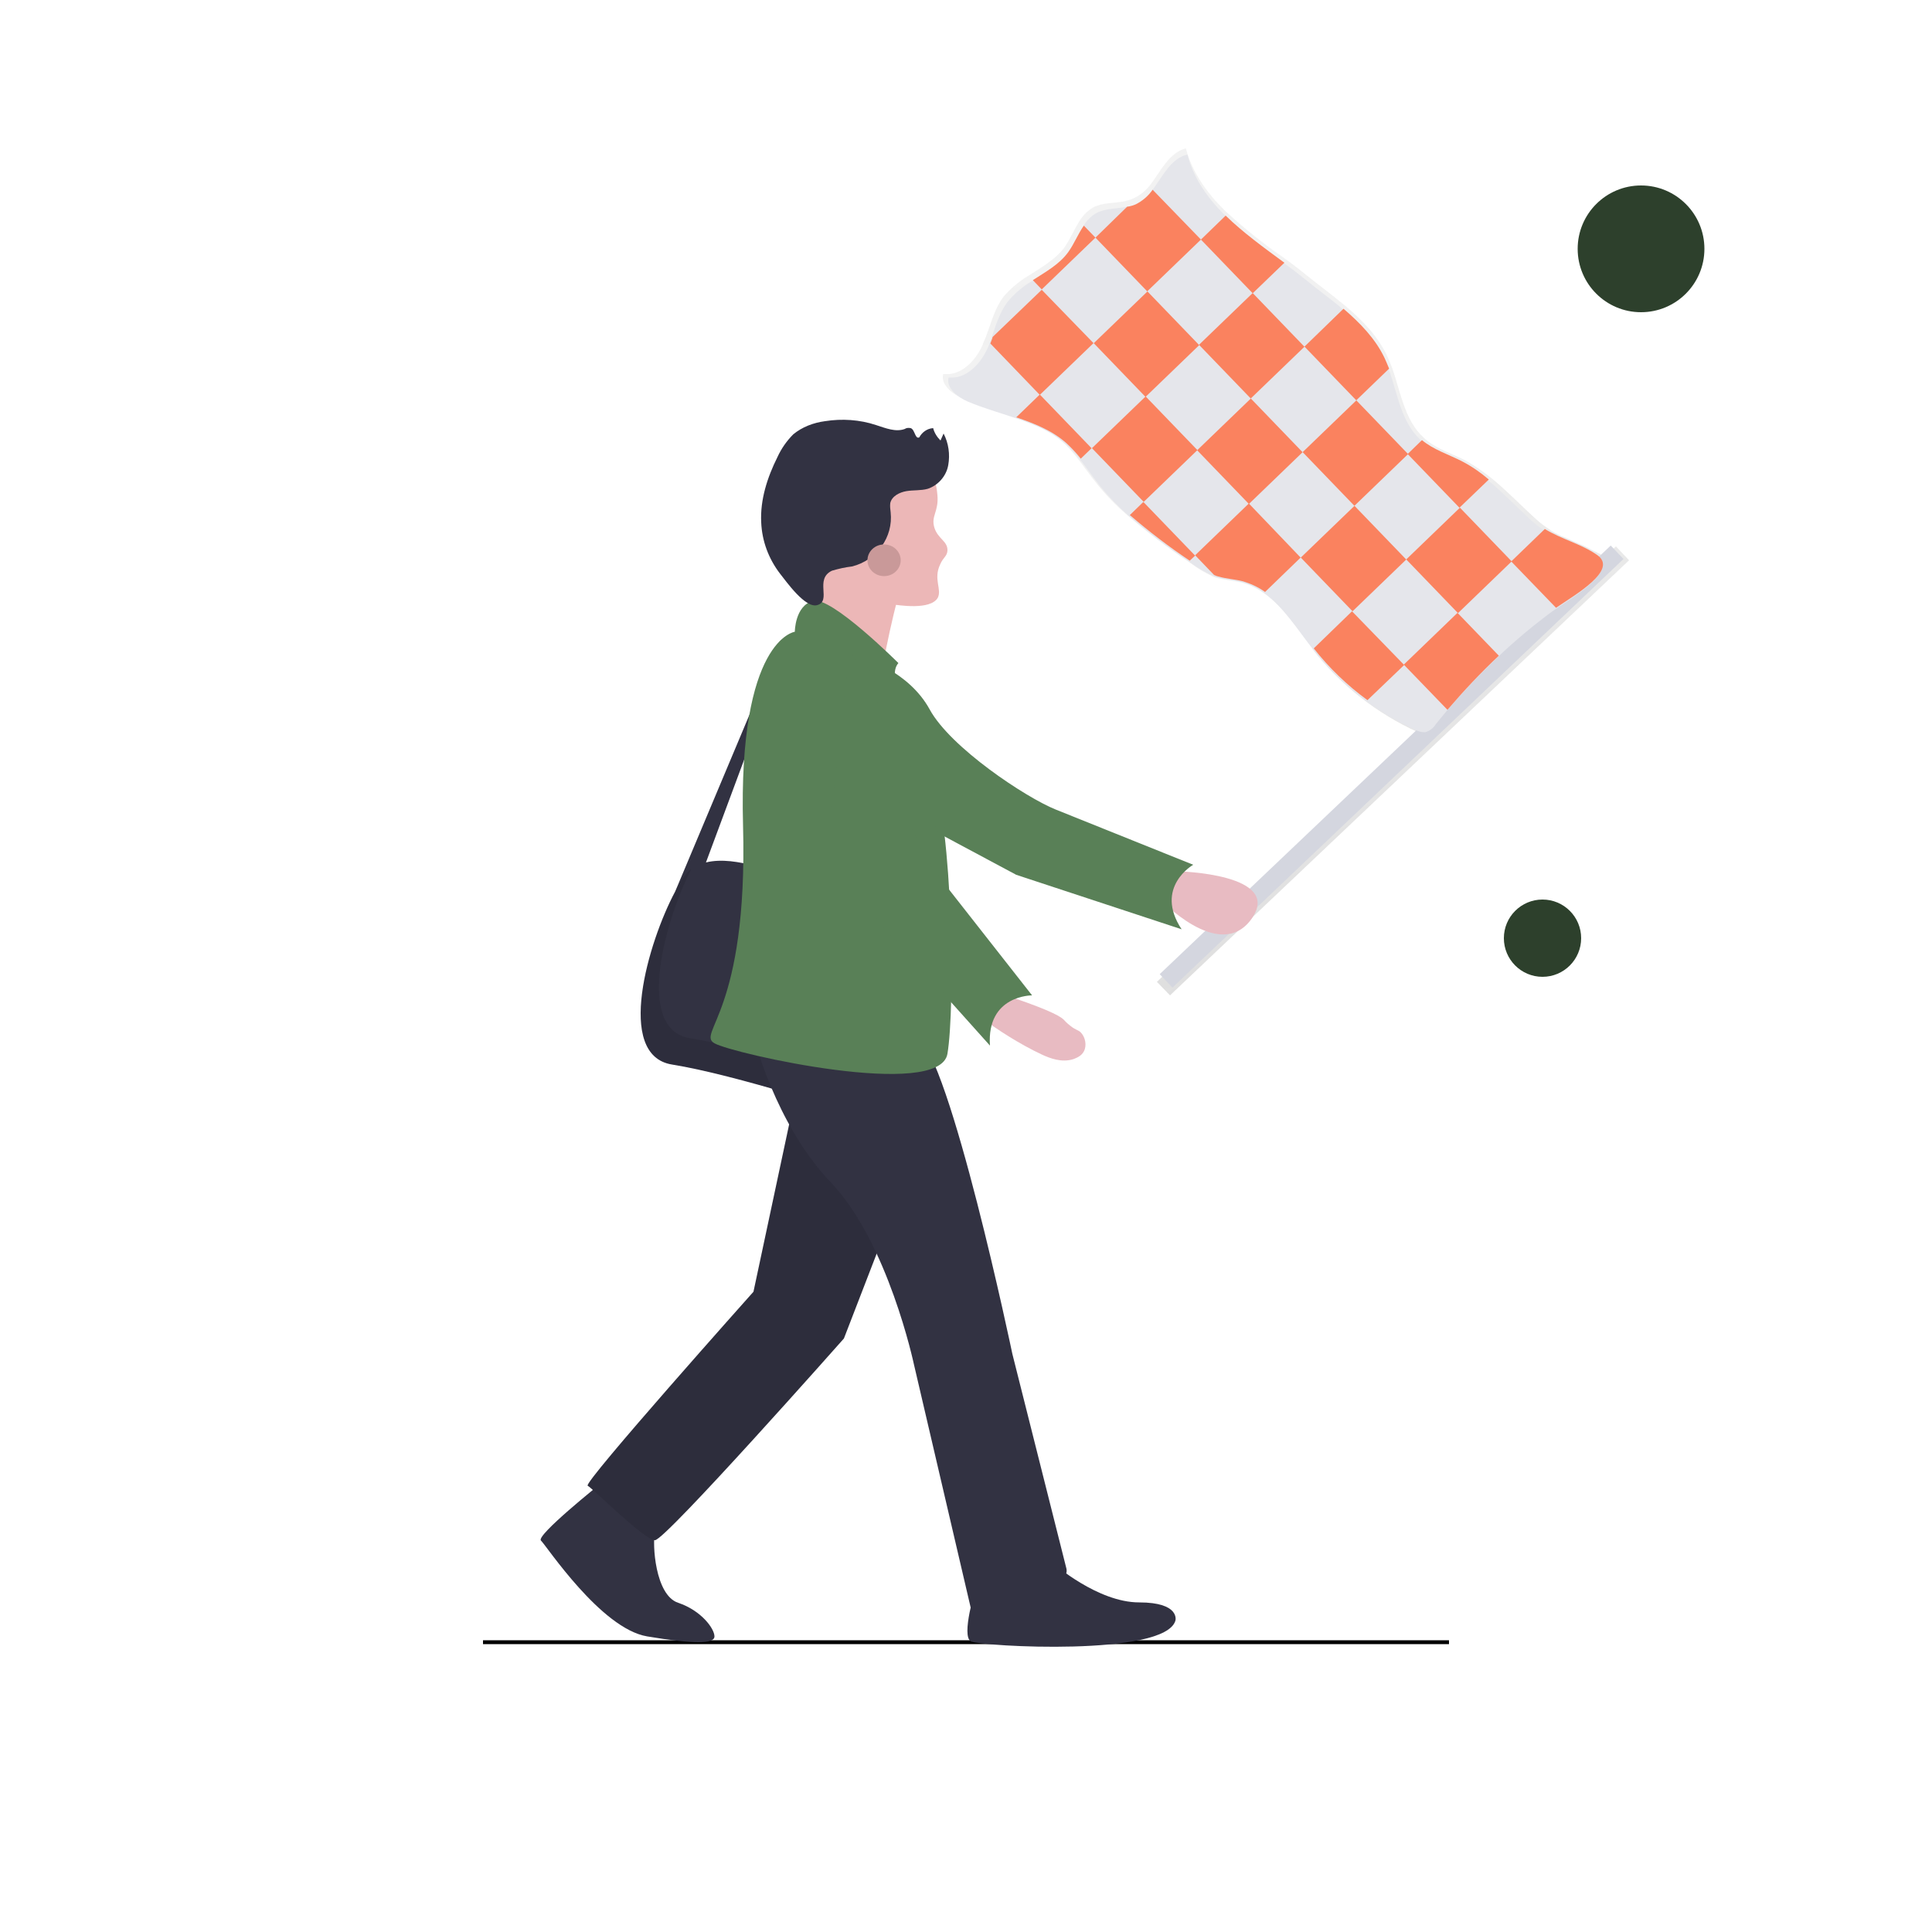<svg xmlns="http://www.w3.org/2000/svg" xmlns:xlink="http://www.w3.org/1999/xlink" id="Layer_1" x="0px" y="0px" viewBox="0 0 500 500" style="enable-background:new 0 0 500 500;" xml:space="preserve"> <style type="text/css"> .st0{fill:#E8BBC2;} .st1{fill:none;stroke:#000000;stroke-miterlimit:10;} .st2{fill:#2D402C;} .st3{fill:url(#SVGID_1_);} .st4{fill:#D4D6DF;} .st5{fill:#E5E6EB;} .st6{fill:#FA825F;} .st7{fill:#323242;} .st8{fill:#ECB7B7;} .st9{opacity:0.1;enable-background:new ;} .st10{fill:#598057;} .st11{fill:#C99999;} </style> <path class="st0" d="M258.5,257c11.4,3.7,15.5,5.7,16.7,6.8c0.2,0.2,0.8,0.9,1.7,1.6c1.6,1.3,2.2,1.1,2.9,1.9 c1.1,1.2,1.5,3.3,0.7,4.8c-0.7,1.3-2,1.7-2.7,2c-3.1,1-6.2-0.3-8-1.1c-6.2-2.9-11.9-6.7-15.4-9.3L258.5,257z"></path> <line class="st1" x1="125" y1="425" x2="375" y2="425"></line> <circle class="st2" cx="399.2" cy="242.8" r="10"></circle> <linearGradient id="SVGID_1_" gradientUnits="userSpaceOnUse" x1="-131.319" y1="903.206" x2="71.954" y2="903.206" gradientTransform="matrix(-0.36 -0.933 -0.933 0.36 1167.78 -217.256)"> <stop offset="0" style="stop-color:#7F7F7F;stop-opacity:0.25"></stop> <stop offset="0.54" style="stop-color:#7F7F7F;stop-opacity:0.12"></stop> <stop offset="1" style="stop-color:#7F7F7F;stop-opacity:0.1"></stop> </linearGradient> <path class="st3" d="M293.2,51.4c-0.7,0.3-1.4,0.5-2.2,0.7c-2.7,0.5-5.7,0.3-8.1,1.6c-1.4,0.8-2.5,1.9-3.4,3.3c-1.4,2.2-2.5,4.8-4,7 c-2.4,3.2-6,5.2-9.4,7.4c-2.4,1.4-4.6,3.3-6.4,5.4c-2.1,2.8-3,6.1-4.2,9.4c-0.2,0.6-0.5,1.4-0.7,1.8s-0.4,0.8-0.5,1.3 c-1.8,4-5.5,7.9-9.8,7.5h-0.4c0,0.2-0.1,0.4-0.1,0.5c-0.2,2.6,2.6,4.7,5.1,5.8c4,1.8,8.4,3,12.6,4.4c4.8,1.6,9.4,3.5,13.2,6.8 c1.4,1.2,2.6,2.6,3.8,4.1c1.7,2.2,3.3,4.5,5,6.6c2.4,3,5,5.7,7.9,8.2c5,4.3,10.3,8.3,15.8,12l0.8,0.6c1.7,1.3,3.6,2.4,5.5,3.3 c0.4,0.2,0.7,0.3,1.1,0.4c2,0.6,4.2,0.7,6.3,1.2c2.2,0.5,4.2,1.5,6,2.8c5.2,3.6,8.9,9.6,12.9,14.7v0.1c7.1,9.1,16.4,16.4,27,21.2 l0.3,0.1l-67.9,64.5l3.4,3.5L421.6,145l-3.4-3.6l-3,2.8c-0.2-0.2-0.4-0.4-0.6-0.5l-0.8-0.5l-0.3-0.1l-0.5-0.3l-0.3-0.1l-0.6-0.3 l-0.2-0.1l-0.7-0.4l0,0c-0.8-0.4-1.6-0.8-2.4-1.1l-2-0.9l-0.4-0.2l-0.7-0.3l-0.4-0.2l-1-0.4h-0.1l-0.6-0.3l-0.4-0.2l-0.4-0.2 l-0.4-0.2l-0.7-0.4l-0.2-0.1L401,137c-1.1-0.7-2.2-1.5-3.2-2.4c-3.9-3.5-7.5-7.3-11.5-10.6c-2.2-1.8-4.5-3.4-7-4.8 c-3.5-1.8-7.5-3-10.5-5.6l-0.3-0.3c-5.1-4.6-6-12-8.4-18.6c-0.4-1-0.8-1.9-1.2-2.8c-2.5-5.1-6.4-9.1-10.8-12.8 c-3.1-2.6-6.4-5-9.5-7.5c-2-1.6-4-3.2-6.1-4.7C327,63.1,321.8,59,317,54.5c-4.7-4.6-8.4-9.8-10.1-16.1c-4.3,1.1-6.4,5.7-9.1,9.3 C296.6,49.3,295,50.6,293.2,51.4z"></path> <rect x="279.6" y="196.1" transform="matrix(0.725 -0.689 0.689 0.725 -37.695 302.584)" class="st4" width="161" height="4.8"></rect> <path class="st5" d="M280.5,58.3c0.8-1.3,1.9-2.4,3.3-3.2c2.4-1.2,5.3-1.1,8-1.6c0.7-0.1,1.4-0.3,2.1-0.6c1.8-0.9,3.3-2.2,4.4-3.8 c2.7-3.6,4.7-8.1,9-9.1c1.6,6.2,5.4,11.5,9.9,15.9s9.9,8.3,15.1,12.2c2.1,1.5,4.1,3.1,6,4.6c3,2.5,6.3,4.8,9.3,7.4 c4.3,3.6,8.2,7.6,10.6,12.6c0.4,0.9,0.8,1.8,1.2,2.8c2.3,6.4,3.2,13.7,8.2,18.3l0.3,0.3c3,2.5,6.9,3.7,10.3,5.5 c2.5,1.3,4.8,2.9,6.9,4.7c3.9,3.2,7.5,7,11.3,10.5c1,0.9,2.1,1.7,3.2,2.4c1.1,0.7,2.3,1.3,3.5,1.8c1.5,0.7,3,1.3,4.4,1.9 c1.9,0.8,3.8,1.8,5.6,3c5.7,3.9-5.8,10.4-10.6,13.8l-0.6,0.4c-1,0.7-1.9,1.4-2.9,2.2c-2.9,2.2-5.6,4.5-8.3,6.9 c-1,0.9-2.1,1.9-3.1,2.9c-4.7,4.4-9.1,9.1-13.3,14c-0.9,1.1-1.8,2.2-2.7,3.3c-0.6,1-1.6,1.8-2.8,2.1c-0.9,0-1.7-0.2-2.5-0.6 c-10.4-4.7-19.6-11.8-26.6-20.9v-0.1c-3.9-5-7.6-10.9-12.6-14.5c-1.8-1.3-3.8-2.2-5.9-2.8c-2-0.5-4.1-0.6-6.2-1.2 c-0.4-0.1-0.7-0.2-1.1-0.4c-1.9-0.9-3.8-1.9-5.5-3.2l-0.8-0.5c-5.4-3.6-10.6-7.6-15.5-11.8c-2.8-2.5-5.4-5.2-7.7-8.1 c-1.7-2.1-3.2-4.4-4.9-6.5c-1.1-1.4-2.4-2.8-3.7-4c-3.7-3.3-8.3-5.1-13-6.7c-4.1-1.4-8.4-2.6-12.4-4.3c-2.5-1.1-5.2-3.2-5-5.7 c0-0.2,0.1-0.3,0.1-0.5h0.4c4.2,0.3,7.8-3.5,9.6-7.4c0.2-0.4,0.4-0.8,0.5-1.2c0.2-0.6,0.5-1.2,0.6-1.7c1.1-3.2,2.1-6.5,4.1-9.2 c1.7-2.1,3.9-4,6.3-5.4c3.3-2.2,6.9-4.1,9.2-7.3C278.1,63.1,279.1,60.5,280.5,58.3z"></path> <path class="st6" d="M413.3,143.6c5.7,3.9-5.8,10.4-10.6,13.7l-11.6-12l8.7-8.4C404.2,139.6,409.1,140.7,413.3,143.6z"></path> <path class="st6" d="M378.4,119.4c2.5,1.3,4.8,2.9,6.9,4.7l-7.6,7.3l-13.4-13.9l3.7-3.6C371,116.4,374.9,117.6,378.4,119.4z"></path> <path class="st6" d="M358.3,92.6c0.4,0.9,0.8,1.8,1.2,2.8l-8.5,8.2l-13.4-13.9l10.1-9.8C352,83.6,355.9,87.6,358.3,92.6z"></path> <path class="st6" d="M332.4,68l-8.2,7.9L310.8,62l6.4-6.2C321.7,60.2,327.1,64.1,332.4,68z"></path> <rect x="367.9" y="135.4" transform="matrix(0.72 -0.694 0.694 0.72 5.077 302.614)" class="st6" width="19.3" height="19.3"></rect> <rect x="341.1" y="107.6" transform="matrix(0.72 -0.694 0.694 0.72 16.857 276.263)" class="st6" width="19.3" height="19.3"></rect> <rect x="314.3" y="79.8" transform="matrix(0.72 -0.694 0.694 0.72 28.621 249.901)" class="st6" width="19.3" height="19.3"></rect> <path class="st6" d="M293.9,52.9c1.8-0.9,3.3-2.2,4.4-3.8L310.8,62l-13.9,13.4l-13.4-13.9l8.2-8C292.5,53.4,293.2,53.2,293.9,52.9z"></path> <path class="st6" d="M387.9,169.7c-4.7,4.4-9.1,9.1-13.3,14L363.3,172l13.9-13.4L387.9,169.7z"></path> <rect x="340.6" y="134.9" transform="matrix(0.72 -0.694 0.694 0.72 -2.21 283.55)" class="st6" width="19.3" height="19.3"></rect> <rect x="313.8" y="107.1" transform="matrix(0.72 -0.694 0.694 0.72 9.556 257.195)" class="st6" width="19.3" height="19.3"></rect> <rect x="287" y="79.4" transform="matrix(0.72 -0.694 0.694 0.72 21.32 230.83)" class="st6" width="19.3" height="19.3"></rect> <path class="st6" d="M363.4,172.1l-9.5,9.1c-5.2-3.8-9.9-8.3-13.9-13.4l9.9-9.6L363.4,172.1z"></path> <path class="st6" d="M336.6,144.3l-9.2,8.9c-1.8-1.3-3.8-2.2-5.9-2.8c-2-0.5-4.1-0.6-6.2-1.2c-0.4-0.1-0.7-0.2-1.1-0.4l-4.9-5.1 l13.9-13.4L336.6,144.3z"></path> <rect x="286.6" y="106.6" transform="matrix(0.72 -0.694 0.694 0.72 2.263 238.134)" class="st6" width="19.3" height="19.3"></rect> <path class="st6" d="M283,88.8l-13.9,13.4l-12.8-13.3c0.2-0.6,0.5-1.2,0.6-1.7l12.7-12.2L283,88.8z"></path> <path class="st6" d="M276.5,65.2c1.5-2.1,2.5-4.7,4-6.8l3,3.1l-13.9,13.4l-2.3-2.4C270.7,70.3,274.2,68.4,276.5,65.2z"></path> <path class="st6" d="M309.3,143.8l-1.4,1.3c-5.4-3.6-10.6-7.6-15.5-11.8l3.5-3.4L309.3,143.8z"></path> <path class="st6" d="M282.5,116l-2.8,2.7c-1.1-1.4-2.4-2.8-3.7-4c-3.7-3.3-8.3-5.1-13-6.7l6.1-5.9L282.5,116z"></path> <path class="st7" d="M272.7,404.7c0,0,11.4,10,22.1,10s9.4,4.7,9.4,4.7c-2.7,9.4-50.2,6.7-52.9,5.4s1.3-14.1,1.3-14.1L272.7,404.7z"></path> <path class="st7" d="M227.5,229.9l-6.7,58.3c0,0-30.1-10-46.9-12.7c-14.8-2.4-6.1-31.8,0.8-44.7l0,0l27.4-65.2v5.4l-19.4,52.2 c8-2,19.4,3.4,19.4,3.4L227.5,229.9z"></path> <path class="st8" d="M224.5,122c4.8-2.1,13-3.5,16.2,0.3c1.6,1.9,1.8,4.8,1.9,5.8c0.4,4.3-1.7,5.4-0.8,8.4c0.9,3,3.5,3.5,3.4,6 c-0.1,1.5-1.1,1.7-1.9,3.6c-1.8,3.8,0.5,6.4-0.6,8.6c-1.9,3.3-10.3,1.9-11.8,1.7c-4.3-0.8-18.3-3.3-20.3-13.9 C208.8,132.9,217.9,124.9,224.5,122z"></path> <path class="st8" d="M234.5,148.6c-2.8,5.5-6.4,25.6-6.4,25.6s-27.7-3.8-22.8-6.3s7-25.7,7-25.7S237.3,143.2,234.5,148.6z"></path> <path class="st9" d="M221.7,280.2l-0.9,7.9c0,0-30.1-10-46.9-12.7s-3.3-40.2,3.4-48.9c0.5-0.6,1-1.2,1.6-1.6 c-6.8,13.3-14.7,41.5-0.3,43.8C191.7,270.8,213.1,277.4,221.7,280.2z"></path> <path class="st7" d="M169.5,396.7c-0.7,2.7,0,16.1,6,18.1s9.4,6.7,9.4,8.7s-5.4,2-17.4,0S141.4,400,140,398.7s15.4-14.7,15.4-14.7 S170.2,394,169.5,396.7z"></path> <path class="st7" d="M235.2,302.9l-16.8,43.5c0,0-46.2,52.2-48.9,52.2s-16.1-13.4-17.4-14.1s42.9-50.2,42.9-50.2l10.7-50.2 L235.2,302.9z"></path> <path class="st9" d="M235.2,302.9l-16.8,43.5c0,0-46.2,52.2-48.9,52.2s-16.1-13.4-17.4-14.1s42.9-50.2,42.9-50.2l10.7-50.2 L235.2,302.9z"></path> <path class="st7" d="M237.2,268c8.7,5.4,24.8,82.4,24.8,82.4l14,55.6c1.3,6.7-24.8,10-24.8,10l-14.7-63c0,0-6.7-31.5-21.4-46.9 S195,268,195,268S228.5,262.7,237.2,268z"></path> <path class="st10" d="M241.2,199.7c5.4,14.7,6,61,4,73s-55.6,0-60.3-2.7s8.7-8,7.4-56.3s13.4-50.2,13.4-50.2s0-6.7,4.7-8 s22.1,16.1,22.1,16.1C229.1,175.6,235.8,185,241.2,199.7z"></path> <path class="st7" d="M211.5,156.6c-3.1,0.9-8-6.1-9.6-8.1c-3-3.9-4.7-8.5-4.9-13.3c-0.3-5.9,1.6-11.7,4.2-16.9 c1-2.2,2.4-4.2,4.1-5.9c2.3-1.9,5.2-3,8.2-3.4c4.4-0.7,9-0.4,13.2,1c2.5,0.8,5.1,1.9,7.5,1c0.4-0.3,1-0.3,1.5-0.2 c1.1,0.4,1.1,2.9,2.2,2.4c0.7-1.3,2-2.3,3.6-2.4c0.3,1.2,1,2.3,1.9,3.2l0.8-1.8c1.3,2.5,1.7,5.4,1.2,8.2c-0.5,2.8-2.6,5.2-5.3,6.1 c-1.8,0.5-3.7,0.3-5.5,0.6c-1.8,0.3-3.8,1.3-4.2,3.1c-0.1,0.8,0,1.6,0.1,2.4c0.7,6.4-3.6,12.4-10,14c-1.8,0.2-3.5,0.6-5.2,1.1 C210.7,149.9,215.3,155.5,211.5,156.6z"></path> <path class="st0" d="M304.9,225.5c0,0,27.3,0.6,19,12.3c-8.3,11.6-24.1-5.5-24.1-5.5L304.9,225.5z"></path> <path class="st10" d="M223.6,170.3c0,0,11.6,3.4,17,13.3s24.9,22.8,32.6,25.9l35.6,14.3c0,0-10.2,5.8-3,16.7L263,226.4l-20-10.7 L223.6,170.3z"></path> <ellipse class="st11" cx="228.8" cy="145" rx="4.3" ry="4.1"></ellipse> <path class="st10" d="M220,168.7c0,0,8.4,8.7,8.1,20s10.2,32.2,15.3,38.7l23.7,30.2c0,0-11.8-0.1-10.9,13L226.1,237l-12-19.2 L220,168.7z"></path> <circle class="st2" cx="424.7" cy="64.4" r="16.4"></circle> </svg>
